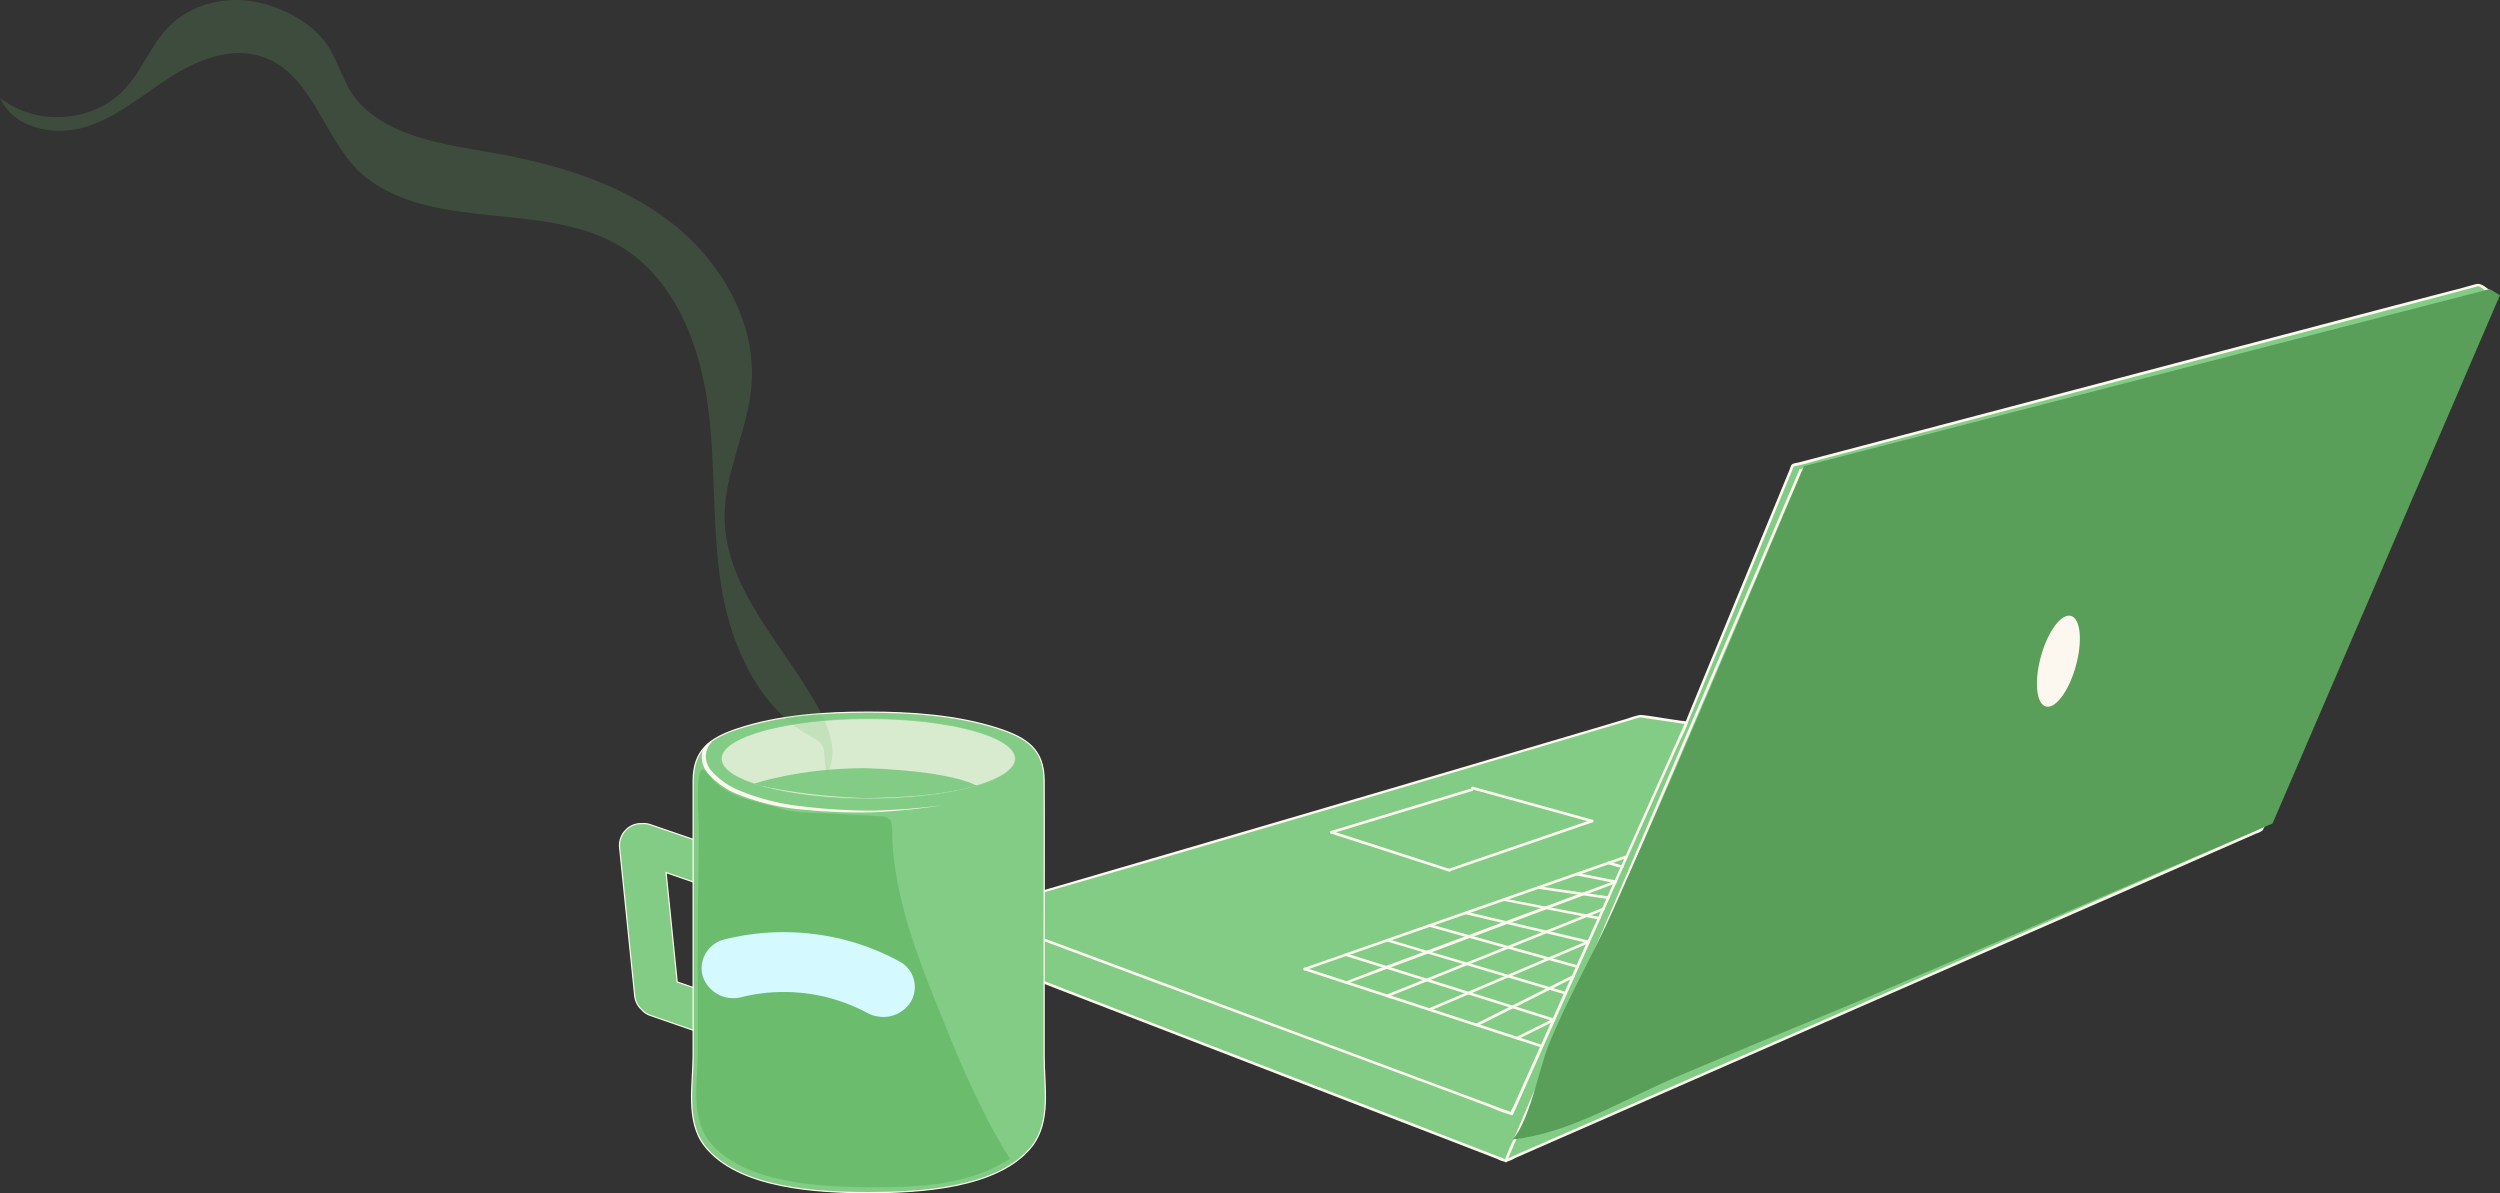 <?xml version="1.0" encoding="UTF-8"?> <svg xmlns="http://www.w3.org/2000/svg" viewBox="0 0 557.85 266.26"><rect x="0" y="0" width="557.85" height="266.26" fill="#333333" stroke="none"/> <defs> <style>.cls-1,.cls-4,.cls-5{fill:#82cc86;}.cls-2,.cls-6{fill:#fdf8ef;}.cls-3{fill:#599e59;}.cls-4,.cls-5{stroke:#fdf8ef;}.cls-4,.cls-5,.cls-6{stroke-miterlimit:10;}.cls-4{stroke-width:0.27px;}.cls-5{stroke-width:0.28px;}.cls-6{stroke:#82cc86;stroke-width:0.24px;opacity:0.7;}.cls-7,.cls-9{fill:#6cbc6e;}.cls-8{fill:#d4faff;}.cls-9{opacity:0.19;}</style> </defs> <g id="Layer_2" data-name="Layer 2"> <g id="Layer_2-2" data-name="Layer 2"> <path class="cls-1" d="M216.13,203.42c.44.63,149.84-43.66,149.84-43.66l10.36,1.52,23.72-57.45,153-40.28,2.27,1.4L504.59,185.18,336,259,216.13,212.68Z"></path> <path class="cls-2" d="M215.91,203.63c.3.25,1,0,1.29-.12,1.09-.26,2.17-.56,3.25-.86,4-1.1,8-2.24,12-3.39q19.75-5.67,39.48-11.47,23.13-6.78,46.25-13.6l36.58-10.81,9.5-2.81a12.58,12.58,0,0,1,1.69-.5c.17,0-.19,0-.05,0a8.06,8.06,0,0,1,1.38.2l5.53.81,3.4.5a.31.31,0,0,0,.36-.21l13-31.39,8.21-19.89,2.2-5.31a3.61,3.61,0,0,1,.35-.86c-.28.33-.19.18.08.13,2.23-.42,4.45-1.17,6.65-1.75l14.09-3.71,42.1-11.08,46.48-12.24,34.94-9.19L552.48,64a2.44,2.44,0,0,1,.59-.15c.14,0,0,0-.11,0,.73.12,1.36,1,2.06,1.27.3.1.09-.4,0-.24a.72.72,0,0,1-.1.24,5.26,5.26,0,0,0-.42,1L543.27,92.79l-18.54,43.92-15.94,37.77-4,9.42c-.53,1.25-.32,1-1.61,1.57l-21.37,9.35-38.65,16.93L398.3,231.4l-39.08,17.11-21.89,9.58a6.23,6.23,0,0,1-1.43.63c-.18,0,.36,0,0-.05s-.52-.21-.77-.3l-9.27-3.59-38.14-14.73L243.52,223,217.2,212.78l-.81-.31-.17-.07c.35.26.12.27.21-.17a29,29,0,0,0,0-5v-3.79a.3.3,0,0,0-.6,0v9.26a.3.3,0,0,0,.22.29l31.73,12.27,58.36,22.55L328,256.25l6.11,2.36a5,5,0,0,0,2,.65,8.29,8.29,0,0,0,2-.86l5-2.2,17.61-7.71,53.78-23.55L471,200.24,503.44,186a4.36,4.36,0,0,0,1.42-.69,11.19,11.19,0,0,0,1.15-2.73l7.12-16.87,23.74-56.25,17.78-42.11,1-2.25a.3.3,0,0,0-.11-.41c-1.17-.73-1.89-1.6-3.19-1.26l-3.6,1L534,68.25,485.31,81.07,432.47,95l-31.06,8.18c-.46.12-1.28.16-1.62.51a3.23,3.23,0,0,0-.39.94l-1.07,2.59-8.82,21.37L379.43,153l-2.92,7.09a9.28,9.28,0,0,1-.47,1.13c.16-.29.48-.05.15-.23a2.89,2.89,0,0,0-.78-.12l-3-.44c-1.95-.29-3.9-.65-5.86-.86a2.92,2.92,0,0,0-.78,0,18.52,18.52,0,0,0-2.54.75l-13.26,3.93q-23.49,6.95-47,13.86-26.34,7.75-52.7,15.44c-10.77,3.13-21.53,6.41-32.39,9.22-.41.11-.85.18-1.25.32s-.53,0-.28.17C216.05,203,215.62,203.38,215.91,203.63Z"></path> <path class="cls-2" d="M216.05,203.71l12.1,4.5L257.08,219l35,13,30.33,11.29,9.92,3.7a37.43,37.43,0,0,0,4.73,1.76.83.83,0,0,1,.22.08.31.31,0,0,0,.34-.14l3.87-8.67,9.3-20.83L362,194l9.74-21.79L375,165a27.6,27.6,0,0,0,1.53-3.43.94.94,0,0,1,.06-.15c.16-.35-.36-.66-.51-.3l-5.24,11.72-11.92,26.67L346,228.32l-8.22,18.41c-.14.32-.71,1.15-.67,1.5,0,0-.06.09-.06.13s.26-.17.32-.11-.17-.05-.23-.09a5.43,5.43,0,0,0-1.38-.51l-2.51-.94-19.14-7.12-28.24-10.52-30.44-11.33-25.34-9.43-13.32-5-.6-.22c-.37-.14-.52.44-.16.58Z"></path> <path class="cls-2" d="M291.22,216.51,315.66,208l38.6-13.49,8.81-3.08c.37-.13.21-.71-.15-.58l-24.44,8.54-38.6,13.49-8.82,3.08c-.36.13-.2.71.16.58Z"></path> <path class="cls-2" d="M344.15,233.17l-17.95-5.84-28.45-9.27-6.53-2.13c-.37-.12-.52.46-.16.58L309,222.36l28.46,9.27,6.52,2.12c.37.12.53-.46.16-.58Z"></path> <path class="cls-2" d="M300.24,213.31l15.69,4.92,25,7.85,5.71,1.79c.37.12.53-.46.16-.58l-15.69-4.92-25-7.85-5.71-1.79c-.37-.12-.53.46-.16.58Z"></path> <path class="cls-2" d="M309.47,210.08l34.88,10.37,4.93,1.46c.37.12.53-.46.16-.57L314.56,211l-4.93-1.47a.3.3,0,0,0-.16.58Z"></path> <path class="cls-2" d="M318.88,206.79l29,8.08,4.05,1.13a.3.3,0,0,0,.16-.58l-29-8.08-4-1.13a.3.3,0,0,0-.16.58Z"></path> <path class="cls-2" d="M327,204l24,5.67,3.41.81c.38.09.54-.49.16-.58l-24-5.67-3.41-.81c-.38-.09-.54.49-.16.58Z"></path> <path class="cls-2" d="M335.4,201l18.66,3.65,2.69.53c.38.07.54-.51.16-.58L338.26,201l-2.7-.53c-.38-.08-.54.5-.16.58Z"></path> <path class="cls-2" d="M343.13,198.32l13.72,2,1.95.29c.37,0,.54-.52.16-.58l-13.72-2-1.95-.28c-.38-.06-.54.52-.16.58Z"></path> <path class="cls-2" d="M351.68,195.33l7.61,1.5,1.1.21c.38.08.54-.5.16-.57l-7.61-1.5-1.1-.22c-.38-.08-.54.5-.16.58Z"></path> <path class="cls-2" d="M358.81,192.84l2.69.75.39.11a.3.3,0,0,0,.16-.58l-2.7-.75-.38-.11a.3.3,0,0,0-.16.58Z"></path> <path class="cls-2" d="M300.47,219.52,320.73,212l32.41-12.13,7.41-2.78c.36-.13.21-.71-.16-.57L340.14,204l-32.42,12.13L300.31,219c-.36.13-.2.71.16.57Z"></path> <path class="cls-2" d="M309.61,222.5,326,215.92l25.92-10.42,5.95-2.39c.36-.15.2-.73-.15-.58l-16.36,6.57L315.4,219.53l-5.95,2.39c-.36.14-.2.72.16.58Z"></path> <path class="cls-2" d="M319.11,225.54l31.14-13.26,4.39-1.87c.36-.15.05-.67-.3-.52L323.2,223.15,318.81,225c-.36.15-.05.67.3.52Z"></path> <path class="cls-2" d="M329.61,229l18.9-9.49,2.68-1.35c.35-.17.05-.69-.3-.52L332,227.1l-2.68,1.34c-.34.18,0,.69.31.52Z"></path> <path class="cls-2" d="M338.67,231.91l7.17-3.56,1-.51c.35-.17,0-.69-.3-.51l-7.17,3.56-1,.5c-.35.18-.05.69.3.52Z"></path> <path class="cls-2" d="M297.16,186l27.42-8.32,3.91-1.18a.3.3,0,0,0-.16-.58l-27.42,8.32L297,185.42a.3.3,0,0,0,.16.58Z"></path> <path class="cls-2" d="M323.59,194.38l27.8-9.53,3.94-1.35c.36-.13.21-.71-.16-.58l-27.8,9.53-3.94,1.36c-.36.12-.21.7.16.57Z"></path> <path class="cls-2" d="M297,186l23.05,7.43,3.31,1.07c.37.12.52-.46.16-.58l-23-7.43-3.31-1.07c-.37-.12-.53.46-.16.58Z"></path> <path class="cls-2" d="M328.48,176.12l23.34,6.45,3.35.93a.3.3,0,0,0,.16-.58L332,176.47l-3.35-.93a.3.3,0,0,0-.16.58Z"></path> <path class="cls-2" d="M336.25,259.16l6.59-15.44,15.71-36.8,19-44.45,16.4-38.41,5.4-12.65c.85-2,1.84-4,2.56-6a2,2,0,0,1,.11-.26c.15-.35-.37-.66-.52-.31l-6.58,15.44-15.71,36.8-19,44.46L343.8,240l-5.4,12.65c-.84,2-1.83,4-2.56,6a2.72,2.72,0,0,1-.11.25c-.15.36.37.66.52.31Z"></path> <path class="cls-2" d="M401.81,105.29l15.27-4,36.68-9.55,44.37-11.57,38.37-10,12.65-3.3c2-.52,4.08-.88,6-1.57l.26-.07a.3.3,0,0,0-.16-.57l-15.27,4-36.67,9.56L458.94,89.77l-38.36,10-12.65,3.3c-2,.52-4.09.88-6,1.57l-.27.07c-.37.09-.21.67.16.58Z"></path> <path class="cls-3" d="M373.45,240.58c-11.6,5-23.21,12.24-35.92,13.69,3.79-4.22,5.8-15.4,8-21,4.17-10.39,9.86-20,14.43-30.24q13.26-29.56,25.85-59.42L402.55,104l153-39.5,2.28,1.38L507.1,183.75l-84.55,36.31C406.25,227.06,389.75,233.59,373.45,240.58Z"></path> <ellipse class="cls-2" cx="459.28" cy="147.52" rx="10.49" ry="4.04" transform="translate(194.77 550.92) rotate(-74.55)"></ellipse> <path class="cls-4" d="M164.81,195.54a4.52,4.52,0,0,1-5.73,2.77l-10.45-3.61,2.48,24.42,12.74,4.42a4.5,4.5,0,0,1-2.94,8.5l-15.84-5.48a4.37,4.37,0,0,1-1.84-1.23,4.9,4.9,0,0,1-1.6-3.13l-3.37-33.07a4.88,4.88,0,0,1,4.36-5.34l.32,0,.25,0a4.58,4.58,0,0,1,1.93.23L162,189.81A4.5,4.5,0,0,1,164.81,195.54Z"></path> <path class="cls-5" d="M193.76,266.12c10.88,0,29-.8,36.5-10.35,4.31-5.49,2.73-13.45,2.73-19.94v-26.7c0-11.64.06-23.28,0-34.92,0-6.92-3.78-9.52-10.13-11.61-9.24-3-19.43-3.69-29.1-3.69s-19.81.65-29,3.67c-6.33,2.07-10.07,4.75-10.09,11.69,0,11.28,0,22.57,0,33.85v27.32c0,6.47-1.72,14.71,2.52,20.19C164.65,265.3,182.79,266.12,193.76,266.12Z"></path> <path class="cls-2" d="M210.49,179.66a147.26,147.26,0,0,1-15.42,1.59,121.63,121.63,0,0,1-15.5-.56,50.13,50.13,0,0,1-15.15-3.53,17.6,17.6,0,0,1-6.44-4.57,5.84,5.84,0,0,1-1.4-3.87,3.88,3.88,0,0,1,2.18-3.34l.11.16a4.56,4.56,0,0,0-1.37,3.22,5.13,5.13,0,0,0,1.23,3.24,17,17,0,0,0,6.07,4.32A51.08,51.08,0,0,0,179.65,180a125.86,125.86,0,0,0,15.42.88A145.2,145.2,0,0,0,210.49,179.66Z"></path> <ellipse class="cls-6" cx="193.76" cy="169.3" rx="32.82" ry="8.96"></ellipse> <path class="cls-1" d="M218,175.34c-8.5,2.16-15.5,2.56-25,2.75-15.77-.56-24.81-3.17-24.81-3.17s9.88-3.51,24.9-3.51C203.48,171.75,213.25,172.94,218,175.34Z"></path> <path class="cls-7" d="M194.25,264.91c11.07,0,21.47-.32,31.13-6.33a102.73,102.73,0,0,1-6.23-11.21q-3.75-7.45-6.87-15.21c-5.09-12.59-10.68-25.36-12.61-38.92a59.83,59.83,0,0,1-.58-7.56c0-1.8-.12-3.41-2.36-3.53l-12.13-.65c-3.53-.19-7.19-.05-10.53-1.1-5.81-1.82-12.23-2.36-16.11-7.73-2.3-3.18-2.16,2.9-2.22,4.43-.11,2.54.17,5.14.19,7.69,0,7.63-.21,15.24-.21,22.87v27c0,6.38-1.69,14.52,2.49,19.93C165.59,264.1,183.45,264.91,194.25,264.91Z"></path> <path class="cls-8" d="M196.2,226.86a7.2,7.2,0,0,0,7-3.27,6.46,6.46,0,0,0-2.61-9.11,53.2,53.2,0,0,0-19.4-6.11,54.11,54.11,0,0,0-19.41,1.23,6.62,6.62,0,0,0-5,8.16,7.19,7.19,0,0,0,8.71,4.73,39.4,39.4,0,0,1,28,3.52,7.27,7.27,0,0,0,2.7.85"></path> <path class="cls-9" d="M181.68,164.77c-12.14-6.33-18.49-20.25-20.7-33.77s-1.19-27.38-3.08-40.94-7.45-27.67-19.1-34.87c-16.93-10.48-41.18-3.33-57-15.49-9.35-7.21-11.51-23-23.13-27-6.94-2.42-14.59.61-20.78,4.58S26.05,26.23,19,28.36,2.91,28.55,0,21.8c8,6.51,21,5.56,27.91-2,3.83-4.19,5.8-9.84,9.79-13.87C42.41,1.14,49.6-.76,56.22.27c6.12,1,12.88,4.35,16.56,9.42,2.9,4,4,9.88,7.62,13.54,7.5,7.6,19,9,29.53,10.87,14,2.47,28.17,6.64,39.5,15.3s19.45,22.5,18.25,36.71c-.84,9.93-6,19.23-6,29.2.06,16.18,13.36,28.73,21.1,42.94,2.42,4.46,4.3,10.05,1.74,14.43C183.39,169,185.06,166.53,181.68,164.77Z"></path> </g> </g> </svg> 